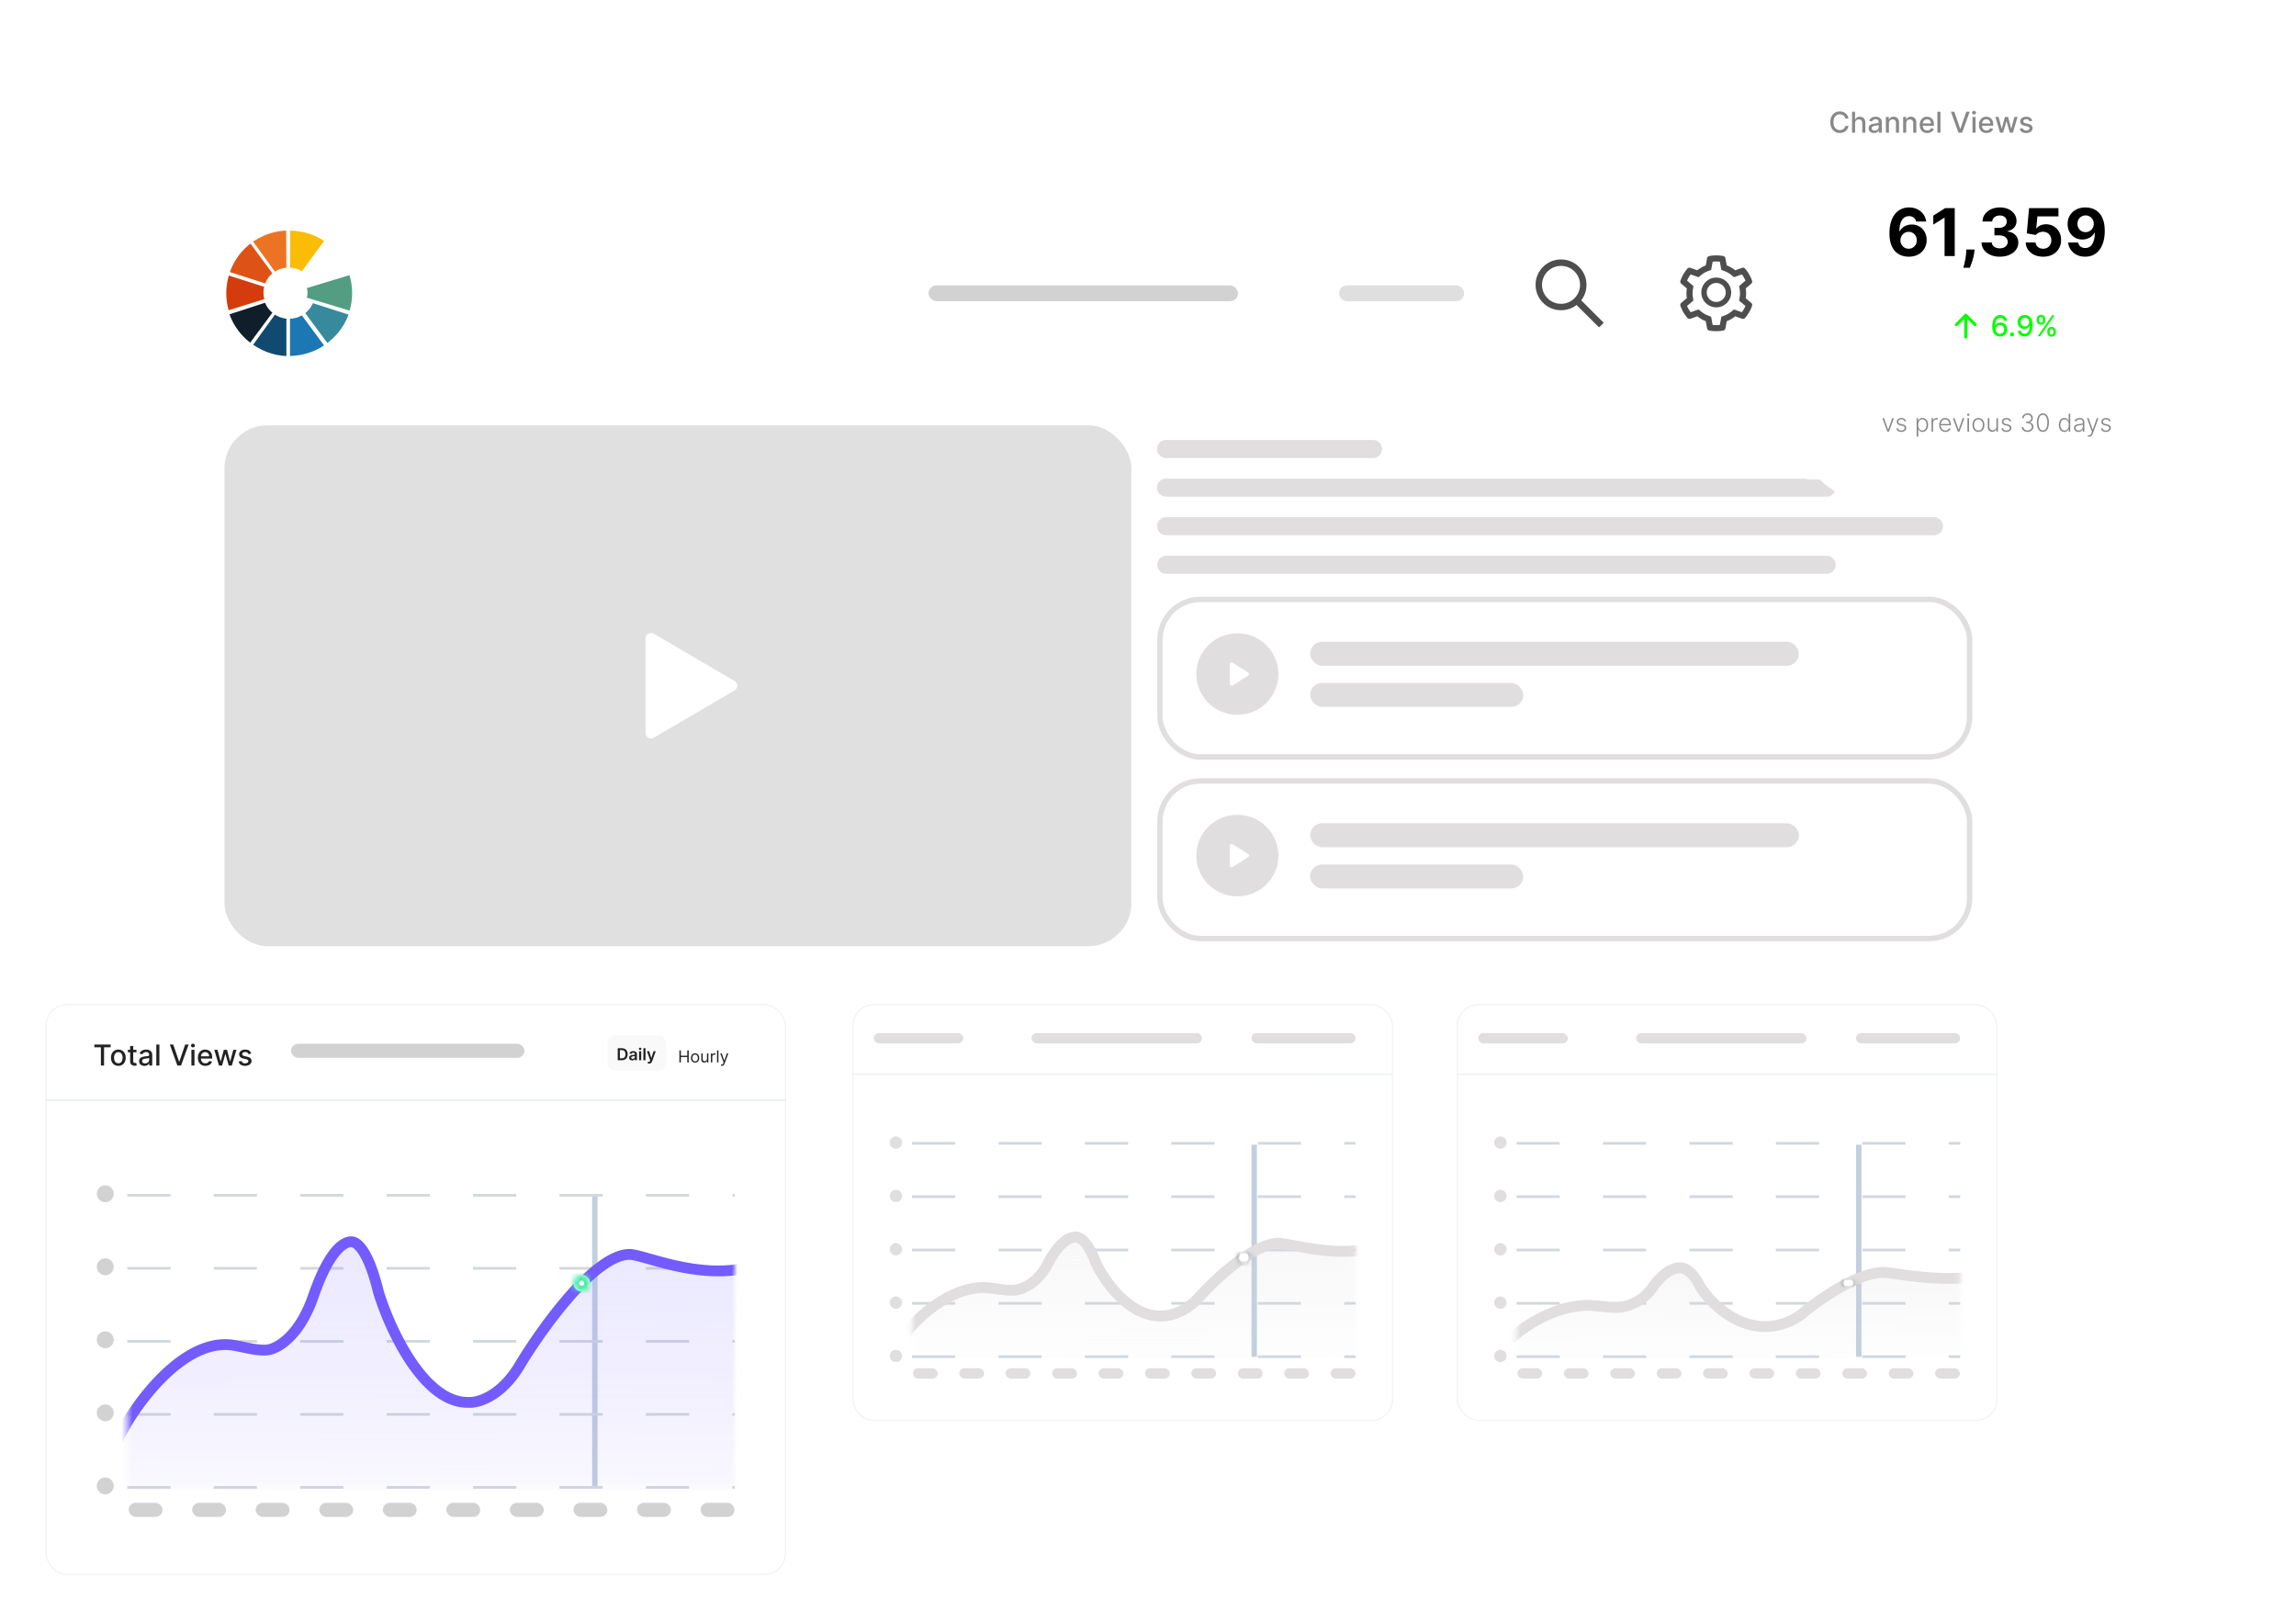 <svg width="425" height="300" fill="none" xmlns="http://www.w3.org/2000/svg"><g filter="url(#a)"><rect x="27.731" y="25.142" width="351.23" height="252.292" rx="12" fill="#fff"/></g><rect x="247.863" y="52.826" width="23.156" height="2.928" rx="1.464" fill="#DFDFDF"/><rect x="171.872" y="52.826" width="57.278" height="2.928" rx="1.464" fill="#D2D2D2"/><rect x="41.544" y="78.716" width="167.887" height="96.426" rx="8" fill="#E0E0E0"/><path d="M135.977 126.066a1 1 0 0 1 0 1.726l-14.967 8.765a1 1 0 0 1-1.505-.863v-17.53a1 1 0 0 1 1.505-.863l14.967 8.765Z" fill="#fff"/><g filter="url(#b)"><rect x="8.407" y="185.86" width="137.103" height="105.684" rx="4" fill="#fff"/><rect x="8.532" y="185.985" width="136.853" height="105.434" rx="3.875" stroke="#000" stroke-opacity=".05" stroke-width=".25"/></g><path fill="#EBEFF2" d="M8.407 203.493H145.51v.308H8.407z"/><path stroke="#C2CFE0" d="M110.11 221.5v53.763"/><path stroke="#D3D8DD" stroke-width=".5" stroke-miterlimit="16" stroke-dasharray="8 8" d="M23.563 275.319h112.455M23.563 261.804h112.455M23.563 248.285h112.455M23.563 234.767h112.455M23.563 221.25h112.455"/><rect x="110.776" y="190.141" width="26.17" height="8.726" rx="4" fill="#fff"/><path d="M112.417 193.141c0-.842.685-1.525 1.529-1.525h7.866c.844 0 1.529.683 1.529 1.525v3.543c0 .842-.685 1.524-1.529 1.524h-7.866a1.527 1.527 0 0 1-1.529-1.524v-3.543Z" fill="#F9F9F9"/><path d="M115.095 196.248h-.753v-2.217h.768c.221 0 .411.044.569.133a.892.892 0 0 1 .367.38c.086.165.128.363.128.593 0 .231-.043.43-.129.596a.892.892 0 0 1-.37.382 1.181 1.181 0 0 1-.58.133Zm-.351-.347h.332a.794.794 0 0 0 .387-.085.546.546 0 0 0 .234-.254c.052-.113.078-.255.078-.425 0-.169-.026-.31-.078-.422a.538.538 0 0 0-.232-.252.771.771 0 0 0-.378-.085h-.343v1.523ZM117.02 196.282a.708.708 0 0 1-.286-.056.473.473 0 0 1-.2-.169.498.498 0 0 1-.072-.275c0-.094.017-.172.052-.233a.386.386 0 0 1 .142-.147.723.723 0 0 1 .203-.084 1.76 1.76 0 0 1 .236-.042c.097-.01.176-.019.237-.027a.371.371 0 0 0 .133-.039c.028-.018.042-.046.042-.083v-.007c0-.081-.024-.145-.073-.189-.048-.045-.118-.067-.209-.067a.375.375 0 0 0-.229.062.31.31 0 0 0-.113.149l-.367-.052a.593.593 0 0 1 .387-.407 1.035 1.035 0 0 1 .56-.024c.079.019.152.05.218.093a.459.459 0 0 1 .158.174.563.563 0 0 1 .061.276v1.113h-.378v-.228h-.013a.482.482 0 0 1-.262.226.655.655 0 0 1-.227.036Zm.102-.288a.428.428 0 0 0 .205-.047.335.335 0 0 0 .181-.295v-.196a.188.188 0 0 1-.063.028.893.893 0 0 1-.098.023 4.71 4.71 0 0 1-.107.017l-.092.013a.703.703 0 0 0-.158.039.252.252 0 0 0-.109.076.183.183 0 0 0-.041.123c0 .072.027.127.08.164.053.036.12.055.202.055ZM118.295 196.248v-1.663h.393v1.663h-.393Zm.198-1.899a.231.231 0 0 1-.161-.061.2.2 0 0 1-.067-.151c0-.059.022-.109.067-.15a.228.228 0 0 1 .161-.063c.063 0 .117.021.161.063a.195.195 0 0 1 .067.15.2.2 0 0 1-.067.151.228.228 0 0 1-.161.061ZM119.486 194.031v2.217h-.393v-2.217h.393ZM120.134 196.872a.78.78 0 0 1-.256-.041l.091-.306a.503.503 0 0 0 .153.024.188.188 0 0 0 .119-.042.297.297 0 0 0 .087-.134l.034-.09-.605-1.698h.417l.385 1.256h.017l.385-1.256h.418l-.667 1.865a.754.754 0 0 1-.124.226.5.5 0 0 1-.189.145.63.63 0 0 1-.265.051ZM125.762 196.656v-2.217h.269v.987h1.186v-.987h.269v2.217h-.269v-.992h-1.186v.992h-.269ZM128.668 196.691a.735.735 0 0 1-.397-.107.737.737 0 0 1-.265-.3 1.03 1.03 0 0 1-.094-.451c0-.173.032-.324.094-.453a.721.721 0 0 1 .265-.301.726.726 0 0 1 .397-.107.708.708 0 0 1 .66.408c.064.129.095.28.095.453 0 .172-.031.322-.095.451a.723.723 0 0 1-.265.3.728.728 0 0 1-.395.107Zm0-.23a.443.443 0 0 0 .282-.087.518.518 0 0 0 .164-.231.893.893 0 0 0 .053-.31.897.897 0 0 0-.053-.31.519.519 0 0 0-.164-.233.438.438 0 0 0-.282-.089.44.44 0 0 0-.283.089.534.534 0 0 0-.164.233.897.897 0 0 0-.053.31c0 .111.018.215.053.31a.534.534 0 0 0 .164.231.444.444 0 0 0 .283.087ZM130.866 195.976v-.983h.256v1.663h-.256v-.281h-.018a.526.526 0 0 1-.495.303.564.564 0 0 1-.278-.068.483.483 0 0 1-.191-.208.794.794 0 0 1-.069-.352v-1.057h.256v1.04c0 .121.034.218.102.29a.348.348 0 0 0 .263.108.432.432 0 0 0 .194-.049.417.417 0 0 0 .167-.149.445.445 0 0 0 .069-.257ZM131.591 196.656v-1.663h.248v.251h.017a.395.395 0 0 1 .165-.2.489.489 0 0 1 .269-.077l.071.001c.028.001.05.002.064.004v.259a.884.884 0 0 0-.156-.017.452.452 0 0 0-.217.051.37.37 0 0 0-.205.339v1.052h-.256ZM132.985 194.439v2.217h-.256v-2.217h.256ZM133.619 197.28a.579.579 0 0 1-.186-.031l.065-.225a.5.5 0 0 0 .165.018.202.202 0 0 0 .127-.064.525.525 0 0 0 .103-.183l.048-.13-.617-1.672h.278l.46 1.325h.018l.46-1.325h.278l-.708 1.906a.717.717 0 0 1-.118.213.452.452 0 0 1-.373.168ZM17.465 193.853v-.504h3.012v.504h-1.215v3.376h-.585v-3.376h-1.212ZM21.902 197.288c-.273 0-.512-.063-.716-.188a1.268 1.268 0 0 1-.475-.524 1.74 1.74 0 0 1-.169-.789c0-.301.056-.565.17-.792.112-.226.27-.401.474-.526.204-.125.443-.188.716-.188.274 0 .513.063.717.188.204.125.362.3.475.526.113.227.169.491.169.792 0 .301-.056.564-.17.789a1.27 1.27 0 0 1-.474.524 1.344 1.344 0 0 1-.716.188Zm.002-.476a.679.679 0 0 0 .441-.14.82.82 0 0 0 .259-.373 1.48 1.48 0 0 0 .085-.513c0-.186-.028-.357-.085-.512a.833.833 0 0 0-.259-.377.674.674 0 0 0-.44-.142.685.685 0 0 0-.445.142.846.846 0 0 0-.26.377 1.503 1.503 0 0 0-.084.512c0 .186.028.358.084.513.056.155.143.28.26.373a.69.69 0 0 0 .444.14ZM25.26 194.319v.455h-1.595v-.455h1.595Zm-1.167-.697h.568v2.753c0 .11.016.192.05.248a.259.259 0 0 0 .127.112.51.51 0 0 0 .173.028.7.7 0 0 0 .12-.009l.08-.015.102.468a1.088 1.088 0 0 1-.369.06 1.004 1.004 0 0 1-.418-.079.722.722 0 0 1-.313-.258.755.755 0 0 1-.12-.438v-2.87ZM26.737 197.294c-.185 0-.352-.034-.501-.103a.836.836 0 0 1-.356-.301.86.86 0 0 1-.129-.483.78.78 0 0 1 .095-.405.686.686 0 0 1 .257-.252c.107-.062.228-.109.36-.141.134-.031.27-.055.407-.072l.426-.049a.635.635 0 0 0 .237-.066c.05-.031.075-.08.075-.148v-.013c0-.166-.047-.294-.141-.385-.092-.091-.23-.136-.414-.136-.192 0-.342.042-.453.127a.678.678 0 0 0-.226.278l-.534-.121c.064-.177.156-.32.278-.428.123-.11.264-.19.424-.239a1.644 1.644 0 0 1 .874-.034c.131.026.254.076.368.148.116.072.21.175.283.308.074.133.11.306.11.518v1.932h-.554v-.398H27.6a.785.785 0 0 1-.165.216.879.879 0 0 1-.284.177c-.115.046-.253.07-.414.07Zm.124-.455a.817.817 0 0 0 .403-.093.655.655 0 0 0 .256-.242.627.627 0 0 0 .09-.324v-.376a.278.278 0 0 1-.118.057 1.779 1.779 0 0 1-.196.044l-.215.032-.175.023c-.11.014-.21.037-.302.07a.52.52 0 0 0-.216.142.357.357 0 0 0-.08.243c0 .14.052.246.156.318a.689.689 0 0 0 .397.106ZM29.502 193.349v3.88h-.568v-3.88h.568ZM32.069 193.349l1.083 3.16h.043l1.083-3.16h.635l-1.4 3.88h-.679l-1.4-3.88h.634ZM35.43 197.229v-2.91h.567v2.91h-.568Zm.286-3.359a.36.36 0 0 1-.254-.099.317.317 0 0 1-.105-.238c0-.094.035-.173.105-.239.07-.067.155-.1.254-.1a.35.35 0 0 1 .253.1.313.313 0 0 1 .106.239.314.314 0 0 1-.106.238.354.354 0 0 1-.253.099ZM38.02 197.288c-.288 0-.536-.061-.743-.184a1.247 1.247 0 0 1-.48-.521 1.76 1.76 0 0 1-.166-.79c0-.298.055-.561.167-.788.113-.227.27-.405.471-.532.203-.128.44-.192.71-.192.165 0 .325.027.48.082.154.054.293.139.416.255.123.117.22.268.29.453.071.185.107.409.107.673v.201h-2.32v-.425h1.763a.835.835 0 0 0-.091-.396.688.688 0 0 0-.257-.274.718.718 0 0 0-.383-.101.738.738 0 0 0-.419.118.789.789 0 0 0-.273.303.871.871 0 0 0-.095.403v.332c0 .194.034.36.102.496.07.137.167.241.291.313.124.071.27.106.435.106a.915.915 0 0 0 .295-.045.608.608 0 0 0 .378-.37l.538.097a.972.972 0 0 1-.232.415 1.12 1.12 0 0 1-.416.274 1.549 1.549 0 0 1-.568.097ZM40.53 197.229l-.86-2.91h.588l.572 2.137h.028l.574-2.137h.587l.57 2.128h.029l.568-2.128h.587l-.857 2.91h-.58l-.592-2.101H41.7l-.593 2.101h-.577ZM46.5 195.03l-.516.09a.607.607 0 0 0-.102-.187.513.513 0 0 0-.186-.146.674.674 0 0 0-.295-.057.709.709 0 0 0-.403.108c-.107.071-.161.163-.161.275a.29.29 0 0 0 .108.235.885.885 0 0 0 .35.146l.463.106c.269.062.469.157.6.286a.67.67 0 0 1 .198.502.76.76 0 0 1-.152.466.995.995 0 0 1-.42.318 1.558 1.558 0 0 1-.621.116c-.327 0-.593-.069-.8-.208a.885.885 0 0 1-.38-.597l.55-.084a.523.523 0 0 0 .21.324.729.729 0 0 0 .416.108.772.772 0 0 0 .447-.115c.111-.078.167-.174.167-.286a.299.299 0 0 0-.103-.23.687.687 0 0 0-.31-.14l-.493-.108c-.273-.062-.474-.16-.605-.295a.714.714 0 0 1-.194-.514c0-.172.049-.322.145-.451a.944.944 0 0 1 .399-.301c.17-.073.364-.11.583-.11.316 0 .564.068.745.205a.95.95 0 0 1 .36.544Z" fill="#222"/><mask id="c" style="mask-type:alpha" maskUnits="userSpaceOnUse" x="23" y="221" width="114" height="55"><path fill="#C4C4C4" d="M23.561 221.55h112.456v54.071H23.561z"/></mask><g mask="url(#c)"><path opacity=".2" d="M41.964 248.889c-9.099-.268-17.752 12.282-20.093 17.515v9.524h120.774l-4.159-41.321c-9.243 2.304-19.102-2.305-21.921-2.419-6.356 0-15.834 13.138-20.072 20.041-3.479 6.145-7.917 7.459-9.701 7.348-8.297.267-14.608-13.472-16.727-20.375-1.873-7.749-3.982-9.352-5.018-9.352-1.737-.005-4.349 2.271-7.025 10.02s-6.914 9.909-8.698 10.021c-2.495.155-5.464-1.002-7.36-1.002Z" fill="url(#d)"/><path d="m41.964 248.889-.029.999.03.001v-1Zm7.36 1.002-.062-.998.062.998Zm15.723-20.041-.003 1h.003v-1Zm5.018 9.352-.972.235.016.058.956-.293Zm16.727 20.375.062-.998a.993.993 0 0 0-.094-.002l.032 1Zm9.701-7.348-.852-.524-.018.031.87.493Zm20.072-20.041.041-1h-.041v1Zm-93.782 34.624c1.125-2.512 3.809-6.862 7.323-10.537 3.55-3.713 7.726-6.507 11.83-6.387l.058-1.999c-4.996-.147-9.696 3.2-13.333 7.004-3.673 3.841-6.486 8.382-7.703 11.102l1.825.817Zm19.181-16.923c.815 0 1.89.253 3.25.538 1.285.268 2.773.549 4.172.462l-.124-1.996c-1.097.068-2.34-.152-3.638-.424-1.22-.255-2.578-.58-3.66-.58v2Zm7.422 1c2.342-.146 6.832-2.733 9.581-10.692l-1.89-.653c-2.604 7.539-6.588 9.272-7.815 9.349l.124 1.996Zm9.581-10.692c1.32-3.823 2.598-6.213 3.707-7.628 1.126-1.437 1.954-1.721 2.37-1.719l.006-2c-1.321-.004-2.667.848-3.95 2.485-1.3 1.66-2.667 4.282-4.023 8.209l1.89.653Zm6.08-9.347c.004 0 .528.041 1.357 1.315.803 1.235 1.765 3.45 2.69 7.272l1.943-.47c-.95-3.927-1.978-6.388-2.957-7.892-.953-1.465-2-2.225-3.033-2.225v2Zm4.062 8.645c1.08 3.517 3.224 8.775 6.174 13.143 1.475 2.185 3.18 4.188 5.089 5.636 1.914 1.451 4.083 2.379 6.452 2.302l-.064-1.999c-1.78.058-3.51-.631-5.18-1.897-1.673-1.269-3.235-3.082-4.64-5.161-2.809-4.161-4.88-9.224-5.919-12.61l-1.912.586Zm17.62 21.08c2.246.14 7.01-1.45 10.635-7.854l-1.741-.985c-3.333 5.888-7.446 6.925-8.769 6.843l-.124 1.996Zm10.617-7.823c2.1-3.421 5.494-8.378 9.135-12.467 1.823-2.046 3.682-3.846 5.449-5.127 1.793-1.299 3.364-1.97 4.635-1.97v-2c-1.907 0-3.904.97-5.808 2.351-1.93 1.398-3.897 3.314-5.769 5.415-3.746 4.206-7.21 9.269-9.347 12.751l1.704 1.047Zm19.178-19.565c.558.023 1.565.286 3.085.714 1.457.41 3.272.933 5.291 1.38 4.031.891 8.985 1.503 13.828.296l-.484-1.941c-4.4 1.097-8.997.557-12.912-.308-1.953-.432-3.709-.938-5.182-1.353-1.41-.396-2.693-.752-3.544-.787l-.082 1.999Z" fill="#735BFF"/><mask id="e" fill="#fff"><ellipse cx="107.683" cy="237.524" rx="1.541" ry="1.536"/></mask><ellipse cx="107.683" cy="237.524" rx="1.541" ry="1.536" fill="#fff"/><path d="M107.223 237.524c0-.261.211-.464.46-.464v4c1.95 0 3.54-1.577 3.54-3.536h-4Zm.46-.464c.248 0 .459.203.459.464h-4a3.538 3.538 0 0 0 3.541 3.536v-4Zm.459.464a.461.461 0 0 1-.459.464v-4a3.539 3.539 0 0 0-3.541 3.536h4Zm-.459.464a.462.462 0 0 1-.46-.464h4a3.538 3.538 0 0 0-3.54-3.536v4Z" fill="#46E9A6" mask="url(#e)"/></g><ellipse cx="19.486" cy="220.967" rx="1.57" ry="1.566" fill="#D2D2D2"/><ellipse cx="19.486" cy="234.486" rx="1.57" ry="1.566" fill="#D2D2D2"/><ellipse cx="19.486" cy="248.007" rx="1.57" ry="1.566" fill="#D2D2D2"/><ellipse cx="19.486" cy="261.525" rx="1.57" ry="1.566" fill="#D2D2D2"/><ellipse cx="19.486" cy="275.046" rx="1.57" ry="1.566" fill="#D2D2D2"/><rect x="23.806" y="278.171" width="6.28" height="2.609" rx="1.305" fill="#D2D2D2"/><rect x="35.567" y="278.171" width="6.28" height="2.609" rx="1.305" fill="#D2D2D2"/><rect x="47.329" y="278.171" width="6.28" height="2.609" rx="1.305" fill="#D2D2D2"/><rect x="59.096" y="278.171" width="6.28" height="2.609" rx="1.305" fill="#D2D2D2"/><rect x="70.864" y="278.171" width="6.28" height="2.609" rx="1.305" fill="#D2D2D2"/><rect x="82.619" y="278.171" width="6.28" height="2.609" rx="1.305" fill="#D2D2D2"/><rect x="94.381" y="278.171" width="6.28" height="2.609" rx="1.305" fill="#D2D2D2"/><rect x="106.148" y="278.171" width="6.28" height="2.609" rx="1.305" fill="#D2D2D2"/><rect x="117.91" y="278.171" width="6.28" height="2.609" rx="1.305" fill="#D2D2D2"/><rect x="129.678" y="278.171" width="6.28" height="2.609" rx="1.305" fill="#D2D2D2"/><rect x="53.878" y="193.202" width="43.202" height="2.609" rx="1.305" fill="#D2D2D2"/><g filter="url(#f)"><rect x="157.748" y="185.86" width="100.121" height="77.178" rx="4" fill="#fff"/><rect x="157.873" y="185.985" width="99.871" height="76.928" rx="3.875" stroke="#000" stroke-opacity=".05" stroke-width=".25"/></g><path fill="#EBEFF2" d="M157.748 198.737h100.121v.225H157.748z"/><path stroke="#C2CFE0" d="M232.162 211.885v39.262"/><path stroke="#D3D8DD" stroke-width=".5" stroke-miterlimit="16" stroke-dasharray="8 8" d="M168.819 251.124h82.122M168.819 241.249h82.122M168.819 231.378h82.122M168.819 221.506h82.122M168.819 211.635h82.122"/><mask id="g" style="mask-type:alpha" maskUnits="userSpaceOnUse" x="168" y="211" width="83" height="41"><path fill="#C4C4C4" d="M168.802 211.925h82.122v39.486h-82.122z"/></mask><g mask="url(#g)"><path opacity=".2" d="M182.243 238.338c-6.645-.132-12.964 6.041-14.674 8.614v4.684h88.197l-3.038-20.322c-6.75 1.133-13.949-1.134-16.007-1.19-4.642 0-11.564 6.462-14.658 9.857-2.541 3.022-5.782 3.668-7.085 3.614-6.058.131-10.667-6.626-12.215-10.021-1.368-3.811-2.908-4.6-3.664-4.6-1.269-.002-3.176 1.117-5.13 4.928-1.955 3.812-5.049 4.874-6.352 4.929-1.822.076-3.99-.493-5.374-.493Z" fill="url(#h)"/><path d="m182.243 238.338-.02 1h.02v-1Zm5.374.493-.042-.999.042.999Zm11.482-9.857-.002 1h.002v-1Zm3.664 4.6-.941.338.031.077.91-.415Zm12.215 10.021.042-1h-.063l.021 1Zm7.085-3.614-.739-.674-.027.03.766.644Zm14.658-9.857.027-1h-.027v1Zm-68.319 17.382c.777-1.17 2.692-3.271 5.229-5.058 2.541-1.79 5.572-3.17 8.592-3.11l.039-2c-3.625-.072-7.076 1.569-9.783 3.475-2.711 1.91-4.81 4.182-5.743 5.586l1.666 1.107Zm13.841-8.168c.601 0 1.393.126 2.383.265.94.133 2.02.269 3.033.227l-.084-1.998c-.809.034-1.724-.076-2.67-.209-.895-.126-1.88-.285-2.662-.285v2Zm5.416.492c1.656-.07 5.078-1.334 7.2-5.471l-1.78-.913c-1.787 3.485-4.554 4.346-5.504 4.386l.084 1.998Zm7.2-5.471c1.913-3.732 3.564-4.386 4.238-4.385l.004-2c-1.864-.003-4.027 1.581-6.022 5.472l1.78.913Zm4.24-4.385c.068 0 1.38.195 2.723 3.938l1.883-.676c-1.393-3.88-3.162-5.262-4.606-5.262v2Zm2.754 4.015c.814 1.786 2.417 4.429 4.62 6.626 2.193 2.186 5.108 4.054 8.527 3.979l-.043-1.999c-2.64.057-5.058-1.389-7.072-3.396-2.003-1.998-3.478-4.431-4.212-6.04l-1.82.83Zm13.083 10.605c1.577.066 5.13-.684 7.892-3.97l-1.531-1.287c-2.319 2.759-5.248 3.302-6.277 3.258l-.084 1.999Zm7.866-3.94c1.518-1.666 3.977-4.084 6.613-6.077 1.317-.997 2.658-1.87 3.931-2.492 1.285-.627 2.429-.961 3.375-.961v-2c-1.376 0-2.837.473-4.252 1.164-1.427.696-2.881 1.65-4.261 2.694-2.759 2.086-5.308 4.596-6.884 6.325l1.478 1.347Zm13.891-9.53c.415.011 1.155.142 2.262.352 1.064.201 2.389.459 3.863.678 2.941.438 6.549.738 10.076.146l-.331-1.973c-3.223.542-6.59.275-9.451-.151-1.427-.213-2.71-.462-3.785-.665-1.033-.196-1.965-.37-2.579-.387l-.055 2Z" fill="#E0DEDE"/><mask id="i" fill="#fff"><ellipse cx="230.236" cy="232.751" rx="1.125" ry=".755"/></mask><ellipse cx="230.236" cy="232.751" rx="1.125" ry=".755" fill="#fff"/><path d="M229.361 232.751c0-.661.399-1.021.555-1.126.169-.113.288-.118.32-.118v4a3.44 3.44 0 0 0 1.91-.561c.563-.378 1.215-1.116 1.215-2.195h-4Zm.875-1.244c.032 0 .151.005.319.118.156.105.556.465.556 1.126h-4c0 1.079.651 1.817 1.214 2.195a3.443 3.443 0 0 0 1.911.561v-4Zm.875 1.244c0 .661-.4 1.022-.556 1.126-.168.113-.287.119-.319.119v-4c-.654 0-1.335.174-1.911.561-.563.378-1.214 1.116-1.214 2.194h4Zm-.875 1.245c-.032 0-.151-.006-.32-.119a1.352 1.352 0 0 1-.555-1.126h4c0-1.078-.652-1.816-1.215-2.194a3.432 3.432 0 0 0-1.91-.561v4Z" fill="#888" mask="url(#i)"/></g><ellipse cx="165.84" cy="211.498" rx="1.147" ry="1.143" fill="#E0DEDE"/><ellipse cx="165.84" cy="221.37" rx="1.147" ry="1.143" fill="#E0DEDE"/><ellipse cx="165.84" cy="231.245" rx="1.147" ry="1.143" fill="#E0DEDE"/><ellipse cx="165.84" cy="241.117" rx="1.147" ry="1.143" fill="#E0DEDE"/><ellipse cx="165.84" cy="250.99" rx="1.147" ry="1.143" fill="#E0DEDE"/><rect x="168.984" y="253.271" width="4.586" height="1.906" rx=".953" fill="#E0DEDE"/><rect x="177.572" y="253.271" width="4.586" height="1.906" rx=".953" fill="#E0DEDE"/><rect x="186.16" y="253.271" width="4.586" height="1.906" rx=".953" fill="#E0DEDE"/><rect x="194.76" y="253.271" width="4.586" height="1.906" rx=".953" fill="#E0DEDE"/><rect x="203.347" y="253.271" width="4.586" height="1.906" rx=".953" fill="#E0DEDE"/><rect x="211.935" y="253.271" width="4.586" height="1.906" rx=".953" fill="#E0DEDE"/><rect x="220.522" y="253.271" width="4.586" height="1.906" rx=".953" fill="#E0DEDE"/><rect x="229.123" y="253.271" width="4.586" height="1.906" rx=".953" fill="#E0DEDE"/><rect x="237.71" y="253.271" width="4.586" height="1.906" rx=".953" fill="#E0DEDE"/><rect x="246.298" y="253.271" width="4.586" height="1.906" rx=".953" fill="#E0DEDE"/><rect x="190.945" y="191.222" width="31.549" height="1.906" rx=".953" fill="#E0DEDE"/><rect x="231.656" y="191.222" width="19.271" height="1.906" rx=".953" fill="#E0DEDE"/><rect x="161.734" y="191.222" width="16.575" height="1.906" rx=".953" fill="#E0DEDE"/><rect x="214.713" y="110.944" width="149.872" height="29.173" rx="7.5" fill="#fff" stroke="#E0DEDE"/><rect x="242.515" y="126.411" width="39.451" height="4.434" rx="2.217" fill="#E0DEDE"/><rect x="242.514" y="118.791" width="90.459" height="4.434" rx="2.217" fill="#E0DEDE"/><ellipse cx="229.043" cy="124.768" rx="7.598" ry="7.542" fill="#E0DEDE"/><path d="M227.633 122.956v3.624a.35.35 0 0 0 .54.294l2.856-1.812a.35.35 0 0 0 0-.591l-2.856-1.809a.35.35 0 0 0-.54.294Z" fill="#fff"/><rect x="214.713" y="144.549" width="149.872" height="29.173" rx="7.5" fill="#fff" stroke="#E0DEDE"/><rect x="242.515" y="160.015" width="39.451" height="4.434" rx="2.217" fill="#E0DEDE"/><rect x="242.515" y="152.391" width="90.459" height="4.434" rx="2.217" fill="#E0DEDE"/><ellipse cx="229.043" cy="158.37" rx="7.598" ry="7.542" fill="#E0DEDE"/><path d="M227.633 156.557v3.625a.35.35 0 0 0 .54.293l2.856-1.812a.35.35 0 0 0 0-.591l-2.856-1.809a.35.35 0 0 0-.54.294Z" fill="#fff"/><g filter="url(#j)"><rect x="269.645" y="185.86" width="100.121" height="77.178" rx="4" fill="#fff"/><rect x="269.77" y="185.985" width="99.871" height="76.928" rx="3.875" stroke="#000" stroke-opacity=".05" stroke-width=".25"/></g><path fill="#EBEFF2" d="M269.645 198.737h100.121v.225H269.645z"/><path stroke="#C2CFE0" d="M344.065 211.885v39.262"/><path stroke="#D3D8DD" stroke-width=".5" stroke-miterlimit="16" stroke-dasharray="8 8" d="M280.723 251.124h82.122M280.723 241.249h82.122M280.723 231.378h82.122M280.723 221.506h82.122M280.723 211.635h82.122"/><mask id="k" style="mask-type:alpha" maskUnits="userSpaceOnUse" x="280" y="231" width="83" height="21"><path fill="#C4C4C4" d="M280.705 231.631h82.122v19.78h-82.122z"/></mask><g mask="url(#k)"><path opacity=".2" d="M294.152 241.633c-6.645-.098-12.964 4.493-14.674 6.407v3.484h88.197l-3.038-15.116c-6.749.843-13.949-.843-16.007-.885-4.642 0-11.564 4.806-14.658 7.331-2.541 2.249-5.782 2.729-7.085 2.689-6.058.097-10.667-4.929-12.214-7.454-1.368-2.835-2.909-3.421-3.665-3.421-1.269-.002-3.176.831-5.13 3.666-1.954 2.834-5.049 3.624-6.352 3.665-1.822.057-3.99-.366-5.374-.366Z" fill="url(#l)"/><path d="m294.152 241.633-.015 1h.015v-1Zm5.374.366-.031-.999.031.999Zm11.482-7.331-.001 1h.001v-1Zm3.665 3.421-.901.435a.84.84 0 0 0 .048.088l.853-.523Zm12.214 7.454.032-1h-.048l.016 1Zm7.085-2.689-.632-.774-.031.026.663.748Zm14.658-7.331.02-1h-.02v1Zm-68.406 13.183c.756-.847 2.659-2.405 5.204-3.738 2.538-1.33 5.611-2.381 8.709-2.335l.029-2c-3.546-.052-6.955 1.143-9.666 2.563-2.703 1.416-4.814 3.111-5.768 4.178l1.492 1.332Zm13.928-6.073c.625 0 1.44.096 2.419.199.94.098 1.999.198 2.987.167l-.063-1.999c-.835.026-1.771-.058-2.716-.157-.907-.095-1.868-.21-2.627-.21v2Zm5.406.366c1.528-.048 4.962-.934 7.143-4.098l-1.646-1.135c-1.728 2.505-4.482 3.2-5.56 3.234l.063 1.999Zm7.143-4.098c1.847-2.678 3.485-3.234 4.306-3.233l.003-2c-1.717-.003-3.893 1.107-5.955 4.098l1.646 1.135Zm4.307-3.233c.234 0 1.492.221 2.764 2.856l1.801-.869c-1.464-3.035-3.286-3.987-4.565-3.987v2Zm2.812 2.944c.835 1.363 2.459 3.349 4.672 4.991 2.217 1.644 5.095 2.993 8.412 2.939l-.033-1.999c-2.741.044-5.198-1.071-7.187-2.547-1.993-1.478-3.447-3.268-4.159-4.429l-1.705 1.045Zm13.036 7.93c1.484.046 4.998-.478 7.779-2.939l-1.326-1.497c-2.3 2.035-5.268 2.472-6.39 2.437l-.063 1.999Zm7.748-2.913c1.514-1.235 3.97-3.033 6.607-4.515 2.677-1.506 5.374-2.591 7.419-2.591v-2c-2.597 0-5.682 1.319-8.4 2.847-2.758 1.552-5.31 3.42-6.89 4.71l1.264 1.549Zm14.005-7.106c.44.009 1.204.11 2.301.265 1.066.15 2.386.341 3.854.503 2.932.325 6.509.545 9.997.109l-.248-1.984c-3.261.407-6.658.206-9.529-.112-1.432-.159-2.72-.345-3.794-.496-1.043-.147-1.951-.273-2.54-.285l-.041 2Z" fill="#E0DEDE"/><mask id="m" fill="#fff"><ellipse cx="342.145" cy="237.475" rx="1.125" ry=".562"/></mask><ellipse cx="342.145" cy="237.475" rx="1.125" ry=".562" fill="#fff"/><path d="M341.27 237.475c0-.497.209-.865.385-1.074.166-.195.327-.286.392-.318.128-.064.166-.046.098-.046v4c.554 0 1.154-.108 1.689-.375.416-.208 1.436-.865 1.436-2.187h-4Zm.875-1.438c-.068 0-.03-.018.098.046.065.032.226.123.392.318.176.209.385.577.385 1.074h-4c0 1.322 1.02 1.979 1.436 2.187a3.817 3.817 0 0 0 1.689.375v-4Zm.875 1.438c0 .497-.209.865-.385 1.074a1.265 1.265 0 0 1-.392.318c-.128.064-.166.046-.098.046v-4c-.554 0-1.154.108-1.689.375-.416.208-1.436.865-1.436 2.187h4Zm-.875 1.438c.068 0 .03.018-.098-.046a1.265 1.265 0 0 1-.392-.318 1.67 1.67 0 0 1-.385-1.074h4c0-1.322-1.02-1.979-1.436-2.187a3.817 3.817 0 0 0-1.689-.375v4Z" fill="#888" mask="url(#m)"/></g><ellipse cx="277.732" cy="211.498" rx="1.147" ry="1.143" fill="#E0DEDE"/><ellipse cx="277.732" cy="221.37" rx="1.147" ry="1.143" fill="#E0DEDE"/><ellipse cx="277.732" cy="231.245" rx="1.147" ry="1.143" fill="#E0DEDE"/><ellipse cx="277.732" cy="241.117" rx="1.147" ry="1.143" fill="#E0DEDE"/><ellipse cx="277.732" cy="250.99" rx="1.147" ry="1.143" fill="#E0DEDE"/><rect x="280.882" y="253.271" width="4.586" height="1.906" rx=".953" fill="#E0DEDE"/><rect x="289.47" y="253.271" width="4.586" height="1.906" rx=".953" fill="#E0DEDE"/><rect x="298.058" y="253.271" width="4.586" height="1.906" rx=".953" fill="#E0DEDE"/><rect x="306.658" y="253.271" width="4.586" height="1.906" rx=".953" fill="#E0DEDE"/><rect x="315.245" y="253.271" width="4.586" height="1.906" rx=".953" fill="#E0DEDE"/><rect x="323.833" y="253.271" width="4.586" height="1.906" rx=".953" fill="#E0DEDE"/><rect x="332.42" y="253.271" width="4.586" height="1.906" rx=".953" fill="#E0DEDE"/><rect x="341.021" y="253.271" width="4.586" height="1.906" rx=".953" fill="#E0DEDE"/><rect x="349.608" y="253.271" width="4.586" height="1.906" rx=".953" fill="#E0DEDE"/><rect x="358.196" y="253.271" width="4.586" height="1.906" rx=".953" fill="#E0DEDE"/><rect x="302.836" y="191.222" width="31.549" height="1.906" rx=".953" fill="#E0DEDE"/><rect x="343.559" y="191.222" width="19.271" height="1.906" rx=".953" fill="#E0DEDE"/><rect x="273.63" y="191.222" width="16.575" height="1.906" rx=".953" fill="#E0DEDE"/><path d="m50.889 58.232-4.03 5.581c1.79 1.21 3.836 1.983 6.155 2.086v-6.918a4.874 4.874 0 0 1-2.125-.749Z" fill="#104A70"/><path d="m53.014 49.55-.047-6.87c-2.29.109-4.326.837-6.109 2.046l4.022 5.548a4.923 4.923 0 0 1 2.134-.724Z" fill="#ED7324"/><path d="M59.986 44.6c-1.806-1.215-3.927-1.852-6.26-1.92l-.044 6.86c.802.058 1.562.266 2.21.66l4.094-5.6Z" fill="#FBBC05"/><path d="m49.057 56.042-6.575 2.138a11.482 11.482 0 0 0 3.838 5.237l4.098-5.536a4.83 4.83 0 0 1-1.36-1.839Z" fill="#0F1E2A"/><path d="m50.417 50.595-4.047-5.507a11.598 11.598 0 0 0-2.906 3.304 11.286 11.286 0 0 0-.908 1.96l6.535 2.111c.296-.72.738-1.371 1.326-1.868Z" fill="#DF5216"/><path d="M48.774 54.268c-.01-.4.034-.822.122-1.184l-6.534-2.082a11.27 11.27 0 0 0-.472 3.213c0 1.136.132 2.176.437 3.213l6.608-2.051a4.944 4.944 0 0 1-.161-1.11Z" fill="#D53C0D"/><path d="m56.502 57.963 4.097 5.528c1.755-1.352 3.149-3.15 3.913-5.263l-6.587-2.112a4.92 4.92 0 0 1-1.423 1.847Z" fill="#378A9B"/><path d="M53.682 59V65.9c2.325-.07 4.505-.748 6.304-1.956l-4.113-5.565c-.652.388-1.392.574-2.19.622Z" fill="#1D77B2"/><path d="m64.685 50.93-7.884 2.39c.088.377.124.563.122.896 0 .333-.042.51-.122.889l7.912 2.397c.31-1.038.469-2.151.469-3.285 0-1.14-.174-2.225-.497-3.286Z" fill="#539E82"/><ellipse cx="352.9" cy="57.52" rx="12.198" ry="12.163" fill="#D2D2D2"/><path d="m324.168 56.071-1.028-.877a5.578 5.578 0 0 0 0-1.81l1.028-.876a.5.5 0 0 0 .146-.551l-.014-.041a6.947 6.947 0 0 0-1.251-2.16l-.028-.032a.503.503 0 0 0-.552-.149l-1.276.453a5.529 5.529 0 0 0-1.566-.902l-.246-1.331a.5.5 0 0 0-.405-.402l-.043-.008a7.11 7.11 0 0 0-2.496 0l-.043.008a.503.503 0 0 0-.405.402l-.248 1.337a5.519 5.519 0 0 0-1.554.899l-1.286-.456a.505.505 0 0 0-.551.149l-.029.033a6.994 6.994 0 0 0-1.251 2.159l-.014.04a.5.5 0 0 0 .146.552l1.041.886a5.456 5.456 0 0 0-.072.894c0 .3.023.601.072.894l-1.041.886a.498.498 0 0 0-.146.551l.014.041c.284.79.705 1.517 1.251 2.16l.029.032a.505.505 0 0 0 .551.149l1.286-.456c.468.384.99.688 1.554.899l.248 1.337a.507.507 0 0 0 .405.402l.043.008a7.076 7.076 0 0 0 2.496 0l.043-.008a.502.502 0 0 0 .405-.402l.246-1.33a5.488 5.488 0 0 0 1.566-.903l1.276.453a.504.504 0 0 0 .552-.149l.028-.033a6.982 6.982 0 0 0 1.251-2.159l.014-.04a.497.497 0 0 0-.146-.549Zm-2.143-2.502a4.447 4.447 0 0 1 0 1.444l-.104.628 1.173 1a5.776 5.776 0 0 1-.668 1.153l-1.458-.515-.493.403a4.389 4.389 0 0 1-1.245.718l-.598.223-.281 1.52c-.444.05-.891.05-1.335 0l-.281-1.523-.593-.227a4.39 4.39 0 0 1-1.236-.715l-.493-.406-1.467.52a5.91 5.91 0 0 1-.669-1.152l1.186-1.01-.102-.627a4.459 4.459 0 0 1 0-1.424l.102-.627-1.186-1.01c.178-.408.402-.793.669-1.152l1.467.52.493-.406a4.389 4.389 0 0 1 1.236-.715l.595-.224.281-1.522c.441-.05.892-.05 1.334 0l.281 1.519.599.224c.45.169.87.41 1.245.717l.493.404 1.457-.515c.267.358.49.745.669 1.152l-1.173 1 .102.625Zm-4.338-2.19a2.76 2.76 0 0 0-2.764 2.756 2.76 2.76 0 0 0 2.764 2.755 2.76 2.76 0 0 0 2.763-2.755 2.76 2.76 0 0 0-2.763-2.756Zm1.243 3.996a1.756 1.756 0 0 1-1.243.513 1.755 1.755 0 0 1-1.759-1.753c0-.469.184-.909.515-1.24a1.749 1.749 0 0 1 1.244-.514c.469 0 .91.182 1.243.514a1.735 1.735 0 0 1 .515 1.24c0 .468-.183.908-.515 1.24ZM296.769 59.654l-4.078-4.067a4.645 4.645 0 0 0 .975-2.862 4.66 4.66 0 0 0-1.38-3.32 4.683 4.683 0 0 0-3.33-1.377 4.69 4.69 0 0 0-3.331 1.377 4.654 4.654 0 0 0-1.38 3.32c0 1.255.492 2.435 1.38 3.321a4.68 4.68 0 0 0 3.331 1.377c1.052 0 2.05-.342 2.868-.971l4.078 4.064a.128.128 0 0 0 .182 0l.685-.68a.137.137 0 0 0 .028-.042.138.138 0 0 0 .01-.05.138.138 0 0 0-.01-.049.136.136 0 0 0-.028-.041Zm-5.326-4.449a3.503 3.503 0 0 1-2.487 1.028 3.502 3.502 0 0 1-2.487-1.027 3.48 3.48 0 0 1-1.031-2.48c0-.937.366-1.818 1.031-2.48a3.502 3.502 0 0 1 2.487-1.028c.939 0 1.823.363 2.487 1.027a3.484 3.484 0 0 1 1.03 2.48c0 .937-.366 1.818-1.03 2.48Z" fill="#4E4E4E"/><path fill-rule="evenodd" clip-rule="evenodd" d="M215.88 81.447a1.667 1.667 0 1 0 0 3.333h38.315a1.667 1.667 0 0 0 0-3.333H215.88Zm0 7.142a1.667 1.667 0 1 0 0 3.333h122.251a1.666 1.666 0 0 0 0-3.333H215.88Zm-1.667 15.952c0-.921.746-1.667 1.667-1.667h122.251a1.666 1.666 0 0 1 0 3.333H215.88a1.666 1.666 0 0 1-1.667-1.666Zm1.667-8.809a1.667 1.667 0 1 0 0 3.333h142.113a1.666 1.666 0 0 0 0-3.333H215.88Z" fill="#E0DEDE"/><g filter="url(#n)"><rect x="331.181" y="12.138" width="77.227" height="77.008" rx="16" fill="#fff"/></g><rect x="331.113" y="11.857" width="77.118" height="76.9" rx="4" fill="#fff"/><path d="m350.573 77.401-.914 2.495h-.309l-.914-2.495h.314l.743 2.113h.023l.742-2.113h.315ZM352.821 77.948l-.266.075a.69.69 0 0 0-.111-.203.496.496 0 0 0-.187-.144.663.663 0 0 0-.283-.054c-.17 0-.309.04-.417.12a.368.368 0 0 0-.163.31c0 .107.037.195.111.262.075.066.19.118.345.157l.378.093c.209.05.366.131.471.242a.58.58 0 0 1 .158.416.63.63 0 0 1-.118.375.785.785 0 0 1-.327.258c-.139.062-.3.093-.484.093-.244 0-.446-.055-.604-.164a.748.748 0 0 1-.305-.478l.279-.068c.036.148.106.26.21.336a.695.695 0 0 0 .415.114c.192 0 .346-.043.461-.129a.393.393 0 0 0 .173-.324c0-.101-.034-.186-.101-.254a.618.618 0 0 0-.306-.152l-.409-.098c-.217-.052-.378-.134-.482-.247a.595.595 0 0 1-.157-.419c0-.137.038-.258.113-.362a.752.752 0 0 1 .309-.247c.132-.06.281-.089.45-.089.229 0 .412.052.549.156a.854.854 0 0 1 .298.425ZM354.781 80.831v-3.43h.282v.476h.034a1.25 1.25 0 0 1 .143-.23.753.753 0 0 1 .242-.199.8.8 0 0 1 .381-.081c.206 0 .386.054.54.162.156.108.276.258.362.452.087.193.13.417.13.674 0 .257-.043.483-.13.677a1.056 1.056 0 0 1-.362.453.91.91 0 0 1-.537.163.804.804 0 0 1-.38-.082.78.78 0 0 1-.246-.2 1.206 1.206 0 0 1-.143-.233h-.026v1.398h-.29Zm.287-2.181c0 .201.03.38.089.536a.847.847 0 0 0 .261.365.659.659 0 0 0 .414.132.652.652 0 0 0 .42-.137.858.858 0 0 0 .262-.372 1.43 1.43 0 0 0 .091-.524c0-.192-.03-.364-.089-.518a.827.827 0 0 0-.261-.366.66.66 0 0 0-.423-.136.663.663 0 0 0-.416.132.807.807 0 0 0-.26.36 1.458 1.458 0 0 0-.088.528ZM357.531 79.896V77.4h.282v.383h.021a.625.625 0 0 1 .261-.303.783.783 0 0 1 .423-.117 2.367 2.367 0 0 1 .153.005v.293a.818.818 0 0 0-.174-.016.72.72 0 0 0-.348.083.62.62 0 0 0-.328.555v1.612h-.29ZM360.101 79.948c-.233 0-.435-.055-.606-.163-.17-.11-.302-.26-.395-.453a1.529 1.529 0 0 1-.139-.67c0-.25.046-.473.139-.668.093-.196.222-.35.386-.46a.995.995 0 0 1 .571-.167c.136 0 .267.025.393.075a.954.954 0 0 1 .339.225c.101.101.18.228.239.382.059.153.088.333.088.542v.143h-1.954v-.255h1.658a.94.94 0 0 0-.098-.432.76.76 0 0 0-.269-.305.706.706 0 0 0-.396-.112.71.71 0 0 0-.418.127.874.874 0 0 0-.284.334c-.067.139-.101.29-.102.455v.153c0 .198.034.371.102.52.07.147.168.26.295.342a.82.82 0 0 0 .451.122.807.807 0 0 0 .311-.055.673.673 0 0 0 .367-.354l.275.089a.806.806 0 0 1-.187.29.951.951 0 0 1-.323.215c-.128.053-.275.08-.443.08ZM363.615 77.401l-.914 2.495h-.309l-.914-2.495h.315l.742 2.113h.023l.743-2.113h.314ZM364.186 79.896V77.4h.291v2.495h-.291Zm.148-2.924a.213.213 0 0 1-.217-.207c0-.058.021-.107.064-.147a.21.21 0 0 1 .153-.061c.06 0 .111.02.153.061.042.04.063.09.063.147a.2.2 0 0 1-.063.147.213.213 0 0 1-.153.06ZM366.216 79.948c-.216 0-.407-.055-.573-.164a1.116 1.116 0 0 1-.388-.454 1.533 1.533 0 0 1-.14-.67c0-.256.047-.48.14-.674a1.1 1.1 0 0 1 .388-.455c.166-.11.357-.164.573-.164.216 0 .407.055.572.164.165.11.294.26.387.455.095.194.142.418.142.674 0 .253-.047.477-.14.67a1.104 1.104 0 0 1-.389.454c-.165.109-.356.163-.572.163Zm0-.265a.702.702 0 0 0 .442-.14.867.867 0 0 0 .273-.372c.063-.155.095-.325.095-.511s-.032-.358-.095-.513a.878.878 0 0 0-.273-.376.698.698 0 0 0-.442-.14.699.699 0 0 0-.441.14.882.882 0 0 0-.275.376 1.377 1.377 0 0 0-.093.513c0 .186.031.356.093.511a.87.87 0 0 0 .275.372c.12.093.267.14.441.14ZM369.543 78.942v-1.54h.29v2.494h-.29v-.415h-.023a.765.765 0 0 1-.278.32.822.822 0 0 1-.466.127.854.854 0 0 1-.425-.104.739.739 0 0 1-.292-.308 1.076 1.076 0 0 1-.105-.499v-1.616h.289V79a.65.65 0 0 0 .173.471.592.592 0 0 0 .443.177.698.698 0 0 0 .583-.318.696.696 0 0 0 .101-.387ZM372.281 77.948l-.265.075a.69.69 0 0 0-.111-.203.504.504 0 0 0-.187-.144.668.668 0 0 0-.284-.054.68.68 0 0 0-.416.12.368.368 0 0 0-.163.31.34.34 0 0 0 .11.262c.075.066.19.118.346.157l.378.093c.209.05.366.131.47.242.106.11.158.249.158.416a.63.63 0 0 1-.117.375.785.785 0 0 1-.327.258 1.186 1.186 0 0 1-.484.093c-.244 0-.446-.055-.604-.164a.748.748 0 0 1-.305-.478l.279-.068c.035.148.105.26.21.336a.693.693 0 0 0 .415.114c.192 0 .346-.043.461-.129a.393.393 0 0 0 .173-.324c0-.101-.034-.186-.101-.254a.621.621 0 0 0-.307-.152l-.408-.098c-.218-.052-.378-.134-.483-.247a.594.594 0 0 1-.156-.419c0-.137.038-.258.113-.362a.746.746 0 0 1 .309-.247c.131-.06.281-.089.449-.089.23 0 .413.052.549.156a.848.848 0 0 1 .298.425ZM375.314 79.941c-.206 0-.389-.037-.551-.11a.945.945 0 0 1-.384-.31.803.803 0 0 1-.15-.457h.308a.552.552 0 0 0 .112.318c.07.09.162.16.277.212.115.05.243.074.384.074.155 0 .29-.029.407-.086a.675.675 0 0 0 .277-.235.594.594 0 0 0 .101-.341.63.63 0 0 0-.102-.356.679.679 0 0 0-.295-.24 1.101 1.101 0 0 0-.456-.087h-.196v-.272h.196a.894.894 0 0 0 .383-.078.588.588 0 0 0 .36-.559.586.586 0 0 0-.318-.543.738.738 0 0 0-.35-.079.833.833 0 0 0-.355.075.653.653 0 0 0-.261.21.574.574 0 0 0-.104.324h-.295a.822.822 0 0 1 .143-.456.941.941 0 0 1 .367-.309c.153-.075.322-.112.508-.112.197 0 .367.04.51.12a.866.866 0 0 1 .451.757c0 .19-.052.352-.155.487a.795.795 0 0 1-.417.28v.02c.213.043.38.137.502.283a.798.798 0 0 1 .184.535.855.855 0 0 1-.14.479.984.984 0 0 1-.384.334 1.228 1.228 0 0 1-.557.122ZM378.151 79.941a.925.925 0 0 1-.601-.201 1.281 1.281 0 0 1-.381-.587 2.84 2.84 0 0 1-.132-.92c0-.358.044-.664.132-.918.089-.255.216-.45.382-.586a.92.92 0 0 1 .6-.205.91.91 0 0 1 .597.205c.168.135.295.33.383.586.089.254.134.56.134.918s-.045.665-.134.92c-.088.256-.215.451-.381.587a.92.92 0 0 1-.599.201Zm0-.273c.257 0 .458-.125.602-.375.145-.251.217-.605.217-1.06a2.66 2.66 0 0 0-.099-.777 1.09 1.09 0 0 0-.282-.493.62.62 0 0 0-.438-.17c-.255 0-.456.126-.601.38-.146.251-.218.605-.218 1.06 0 .303.032.561.097.776.066.214.16.378.282.49a.628.628 0 0 0 .44.17ZM382.13 79.948a.912.912 0 0 1-.539-.163 1.071 1.071 0 0 1-.362-.453 1.657 1.657 0 0 1-.129-.677c0-.257.043-.481.129-.674.087-.194.208-.344.363-.452a.924.924 0 0 1 .543-.162c.152 0 .278.027.379.081.101.053.182.12.243.198.06.08.108.156.141.23h.026V76.57h.292v3.326h-.283v-.463h-.035a1.115 1.115 0 0 1-.143.234.759.759 0 0 1-.246.2.794.794 0 0 1-.379.08Zm.034-.265c.162 0 .3-.044.414-.132a.83.83 0 0 0 .26-.365c.061-.156.091-.335.091-.536 0-.2-.03-.375-.089-.528a.81.81 0 0 0-.261-.36.66.66 0 0 0-.415-.132.663.663 0 0 0-.424.136.833.833 0 0 0-.26.366 1.436 1.436 0 0 0-.088.518c0 .194.03.369.089.524.06.156.147.28.261.372a.66.66 0 0 0 .422.137ZM384.74 79.952a.96.96 0 0 1-.413-.087.717.717 0 0 1-.298-.257.729.729 0 0 1-.111-.41c0-.123.023-.226.07-.311a.57.57 0 0 1 .199-.208c.085-.054.187-.097.304-.128.117-.032.247-.056.388-.073.14-.017.258-.033.355-.046a.65.65 0 0 0 .223-.061.144.144 0 0 0 .077-.137v-.058a.525.525 0 0 0-.154-.401c-.101-.099-.246-.148-.436-.148-.18 0-.327.04-.441.118a.653.653 0 0 0-.238.28l-.275-.1a.803.803 0 0 1 .234-.326.927.927 0 0 1 .336-.177 1.271 1.271 0 0 1 .674-.018.855.855 0 0 1 .29.13.66.66 0 0 1 .216.255.895.895 0 0 1 .083.413v1.694h-.289V79.5h-.018a.801.801 0 0 1-.412.385.92.92 0 0 1-.364.066Zm.039-.264a.76.76 0 0 0 .401-.103.705.705 0 0 0 .261-.27.771.771 0 0 0 .093-.376v-.36a.295.295 0 0 1-.11.055c-.05.016-.108.03-.174.043-.065.012-.13.023-.195.031-.065.01-.124.017-.176.023a1.64 1.64 0 0 0-.362.081.517.517 0 0 0-.229.153.369.369 0 0 0-.08.247c0 .151.054.269.163.352a.656.656 0 0 0 .408.124ZM386.707 80.831a.757.757 0 0 1-.28-.052l.078-.255c.099.03.187.041.264.032a.324.324 0 0 0 .205-.103.79.79 0 0 0 .16-.28l.091-.253-.92-2.519h.314l.743 2.113h.023l.742-2.113h.315l-1.059 2.89c-.045.12-.099.22-.165.3a.613.613 0 0 1-.226.18.66.66 0 0 1-.285.06ZM390.69 77.948l-.266.075a.69.69 0 0 0-.111-.203.496.496 0 0 0-.187-.144.663.663 0 0 0-.283-.054c-.17 0-.309.04-.417.12a.368.368 0 0 0-.163.31c0 .107.037.195.111.262.075.066.19.118.345.157l.378.093c.209.05.366.131.47.242.106.11.158.249.158.416a.63.63 0 0 1-.117.375.785.785 0 0 1-.327.258c-.139.062-.3.093-.484.093-.244 0-.446-.055-.604-.164a.748.748 0 0 1-.305-.478l.279-.068c.036.148.106.26.21.336a.695.695 0 0 0 .415.114c.192 0 .346-.043.461-.129a.393.393 0 0 0 .173-.324c0-.101-.034-.186-.101-.254a.622.622 0 0 0-.306-.152l-.409-.098c-.217-.052-.378-.134-.482-.247a.59.59 0 0 1-.157-.419c0-.137.038-.258.113-.362a.752.752 0 0 1 .309-.247c.132-.06.281-.089.45-.089.229 0 .412.052.549.156a.86.86 0 0 1 .298.425ZM342.161 21.94h-.593a.89.89 0 0 0-.355-.577.988.988 0 0 0-.302-.152 1.18 1.18 0 0 0-.352-.05 1.1 1.1 0 0 0-.602.168 1.153 1.153 0 0 0-.418.494 1.88 1.88 0 0 0-.152.796c0 .316.051.582.152.8.103.217.243.381.42.492.177.111.377.167.599.167.122 0 .239-.017.349-.05.112-.034.212-.083.302-.15a.917.917 0 0 0 .359-.57l.593.003c-.031.19-.093.366-.184.526-.09.16-.206.297-.348.413-.14.115-.301.204-.482.267a1.793 1.793 0 0 1-.593.095 1.71 1.71 0 0 1-.901-.239 1.675 1.675 0 0 1-.623-.687c-.151-.298-.226-.654-.226-1.067 0-.414.076-.77.228-1.067.152-.298.359-.526.623-.686.263-.16.563-.24.899-.24.206 0 .399.03.577.089.18.058.342.144.485.258.143.112.261.25.355.413.094.161.157.346.19.555ZM343.386 22.831v1.728h-.568v-3.88h.561v1.444h.036a.837.837 0 0 1 .313-.374c.141-.092.325-.138.551-.138.201 0 .375.041.525.123a.83.83 0 0 1 .349.368c.084.161.126.363.126.606v1.851h-.568v-1.783c0-.213-.055-.379-.166-.496-.11-.119-.263-.178-.459-.178a.75.75 0 0 0-.361.085.606.606 0 0 0-.249.25.804.804 0 0 0-.09.394ZM346.886 24.623a1.19 1.19 0 0 1-.501-.102.847.847 0 0 1-.356-.301.863.863 0 0 1-.129-.483c0-.164.032-.3.095-.406a.704.704 0 0 1 .257-.252 1.33 1.33 0 0 1 .361-.14 3.58 3.58 0 0 1 .406-.072l.426-.05a.633.633 0 0 0 .238-.065c.049-.03.074-.08.074-.148v-.014a.51.51 0 0 0-.141-.384c-.092-.091-.231-.136-.414-.136-.191 0-.342.042-.452.126a.684.684 0 0 0-.227.279l-.533-.121c.063-.177.155-.32.277-.428.123-.11.264-.19.424-.24a1.653 1.653 0 0 1 .874-.033c.131.026.254.076.368.148.116.072.21.174.283.308.074.133.111.305.111.517v1.933h-.555v-.398h-.023a.82.82 0 0 1-.165.216.885.885 0 0 1-.283.176c-.116.047-.254.07-.415.07Zm.124-.454a.82.82 0 0 0 .403-.093.653.653 0 0 0 .256-.242c.06-.102.09-.21.09-.325v-.375a.305.305 0 0 1-.118.057c-.057.017-.123.031-.196.044l-.215.032-.175.023c-.11.014-.21.037-.302.07a.513.513 0 0 0-.216.142.356.356 0 0 0-.08.242c0 .14.052.247.156.319a.69.69 0 0 0 .397.106ZM349.652 22.831v1.728h-.569v-2.91h.546v.474h.036a.832.832 0 0 1 .315-.372.986.986 0 0 1 .546-.14c.198 0 .373.042.522.125.15.082.266.205.348.368.082.163.123.364.123.604v1.851h-.568v-1.783c0-.21-.055-.376-.165-.494a.586.586 0 0 0-.454-.18.715.715 0 0 0-.352.085.612.612 0 0 0-.241.25.827.827 0 0 0-.087.394ZM352.849 22.831v1.728h-.568v-2.91h.546v.474h.036a.832.832 0 0 1 .315-.372.986.986 0 0 1 .546-.14c.198 0 .373.042.522.125.15.082.265.205.348.368.082.163.123.364.123.604v1.851h-.568v-1.783c0-.21-.055-.376-.165-.494a.586.586 0 0 0-.454-.18.715.715 0 0 0-.352.085.612.612 0 0 0-.241.25.827.827 0 0 0-.088.394ZM356.737 24.618a1.44 1.44 0 0 1-.743-.184 1.253 1.253 0 0 1-.479-.521 1.765 1.765 0 0 1-.167-.79c0-.298.056-.56.167-.788.113-.228.27-.405.472-.533.202-.127.439-.191.71-.191.165 0 .325.027.479.081a1.157 1.157 0 0 1 .707.71c.071.183.106.408.106.672v.2h-2.32v-.424h1.764a.832.832 0 0 0-.092-.396.683.683 0 0 0-.256-.275.718.718 0 0 0-.384-.1c-.16 0-.299.04-.418.117a.792.792 0 0 0-.274.304.877.877 0 0 0-.095.403v.332c0 .194.035.36.103.496.07.137.167.24.291.313.124.07.269.106.435.106a.899.899 0 0 0 .294-.046.601.601 0 0 0 .378-.37l.538.098a.964.964 0 0 1-.232.415c-.11.117-.249.209-.416.274a1.56 1.56 0 0 1-.568.097ZM359.188 20.679v3.88h-.568v-3.88h.568ZM361.754 20.679l1.083 3.16h.044l1.083-3.16h.634l-1.4 3.88h-.678l-1.401-3.88h.635ZM365.115 24.56v-2.911h.568v2.91h-.568Zm.287-3.36a.362.362 0 0 1-.255-.099.318.318 0 0 1-.104-.238c0-.094.034-.174.104-.24a.359.359 0 0 1 .255-.1c.099 0 .183.034.252.1a.318.318 0 0 1 0 .477.352.352 0 0 1-.252.1ZM367.705 24.618a1.44 1.44 0 0 1-.743-.184 1.253 1.253 0 0 1-.479-.521 1.765 1.765 0 0 1-.167-.79c0-.298.056-.56.167-.788.113-.228.27-.405.472-.533.202-.127.439-.191.71-.191.165 0 .325.027.479.081a1.157 1.157 0 0 1 .707.71c.071.183.106.408.106.672v.2h-2.32v-.424h1.764a.832.832 0 0 0-.092-.396.683.683 0 0 0-.256-.275.718.718 0 0 0-.384-.1c-.16 0-.299.04-.418.117a.792.792 0 0 0-.274.304.877.877 0 0 0-.095.403v.332c0 .194.035.36.103.496.07.137.167.24.291.313.124.07.269.106.435.106a.899.899 0 0 0 .294-.046.601.601 0 0 0 .378-.37l.538.098a.964.964 0 0 1-.232.415c-.11.117-.249.209-.416.274a1.56 1.56 0 0 1-.568.097ZM370.215 24.56l-.859-2.911h.587l.572 2.137h.029l.574-2.137h.587l.57 2.128h.028l.569-2.128h.587l-.857 2.91h-.58l-.593-2.101h-.043l-.593 2.101h-.578ZM376.185 22.36l-.515.09a.616.616 0 0 0-.103-.187.498.498 0 0 0-.186-.146.674.674 0 0 0-.294-.057.71.71 0 0 0-.403.108c-.108.07-.162.162-.162.275 0 .097.036.175.109.235.072.06.188.108.349.146l.464.106c.268.062.469.157.6.286a.67.67 0 0 1 .198.502c0 .174-.051.33-.152.466a.995.995 0 0 1-.42.318 1.56 1.56 0 0 1-.621.116c-.327 0-.594-.07-.8-.209a.88.88 0 0 1-.38-.596l.549-.084a.52.52 0 0 0 .211.324.728.728 0 0 0 .416.108.77.77 0 0 0 .446-.115c.112-.079.168-.174.168-.286a.299.299 0 0 0-.103-.23.67.67 0 0 0-.31-.14l-.494-.108c-.272-.062-.474-.16-.604-.296a.714.714 0 0 1-.194-.513c0-.172.048-.322.145-.45a.942.942 0 0 1 .399-.302c.169-.073.364-.11.583-.11.315 0 .564.068.745.205a.951.951 0 0 1 .359.543Z" fill="#888"/><path d="M353.302 47.514a4.03 4.03 0 0 1-1.325-.23 3.016 3.016 0 0 1-1.138-.732c-.336-.338-.602-.785-.799-1.342-.194-.557-.291-1.242-.291-2.053.003-.745.088-1.41.256-1.996.171-.59.414-1.089.73-1.499.319-.41.699-.722 1.142-.935a3.35 3.35 0 0 1 1.49-.325c.594 0 1.118.115 1.572.346.455.228.82.539 1.095.931.278.393.446.833.503 1.321h-1.854a1.23 1.23 0 0 0-.456-.727c-.232-.176-.518-.265-.86-.265-.579 0-1.019.252-1.32.754-.299.502-.451 1.185-.456 2.048h.06c.134-.262.313-.486.539-.67.229-.188.488-.331.777-.43.293-.1.601-.151.926-.151.526 0 .996.124 1.407.372.411.246.735.584.973 1.014.237.43.356.922.356 1.477 0 .6-.141 1.134-.422 1.602a2.916 2.916 0 0 1-1.168 1.1c-.498.263-1.077.392-1.737.39Zm-.009-1.473a1.472 1.472 0 0 0 1.316-.77c.13-.237.196-.503.196-.797 0-.295-.066-.56-.196-.793a1.447 1.447 0 0 0-1.303-.767c-.217 0-.418.04-.604.122a1.519 1.519 0 0 0-.803.84 1.552 1.552 0 0 0-.117.602 1.56 1.56 0 0 0 .734 1.351c.228.142.488.212.777.212ZM361.832 38.523v8.87h-1.881v-7.09h-.052l-2.037 1.273v-1.663l2.202-1.39h1.768ZM365.496 46.18l-.047.476c-.038.381-.11.76-.218 1.14-.104.38-.214.725-.33 1.034-.113.31-.204.552-.273.728h-1.199c.043-.17.103-.409.178-.715.075-.303.146-.644.213-1.022.066-.378.108-.764.126-1.156l.022-.485h1.528ZM370.172 47.514c-.649 0-1.226-.111-1.733-.334-.504-.225-.902-.534-1.195-.927a2.33 2.33 0 0 1-.447-1.368h1.894a.975.975 0 0 0 .213.572c.133.161.309.287.529.376.22.09.468.135.743.135.287 0 .54-.05.76-.152a1.25 1.25 0 0 0 .517-.42c.124-.18.187-.386.187-.62 0-.236-.067-.445-.2-.627a1.277 1.277 0 0 0-.565-.433 2.198 2.198 0 0 0-.868-.156h-.83v-1.378h.83c.283 0 .534-.049.751-.147.22-.098.391-.234.513-.407a1.06 1.06 0 0 0 .182-.615 1.062 1.062 0 0 0-.604-.983 1.442 1.442 0 0 0-.66-.143c-.255 0-.488.047-.699.139-.212.09-.381.218-.508.385a1.003 1.003 0 0 0-.204.59h-1.803c.009-.512.155-.962.439-1.352a2.85 2.85 0 0 1 1.146-.914c.484-.222 1.03-.333 1.638-.333.614 0 1.151.111 1.611.333.46.223.818.523 1.073.901.258.375.385.797.382 1.265.003.496-.152.91-.465 1.243-.309.332-.713.542-1.211.632v.07c.654.083 1.152.31 1.494.68.344.366.515.825.512 1.376.003.505-.143.954-.439 1.347-.292.393-.696.702-1.211.927-.516.225-1.106.338-1.772.338ZM378.195 47.514c-.614 0-1.161-.113-1.642-.338a2.856 2.856 0 0 1-1.138-.931 2.39 2.39 0 0 1-.439-1.36h1.824c.021.343.165.622.435.836.269.213.589.32.96.32.295 0 .556-.065.781-.195a1.4 1.4 0 0 0 .535-.55c.13-.236.195-.508.195-.814 0-.312-.067-.586-.2-.823a1.406 1.406 0 0 0-.543-.554 1.597 1.597 0 0 0-.794-.204c-.261 0-.514.054-.761.16a1.37 1.37 0 0 0-.568.438l-1.673-.299.422-4.677h5.437v1.533h-3.887l-.23 2.222h.052c.157-.22.392-.401.708-.546a2.52 2.52 0 0 1 1.06-.216c.535 0 1.013.125 1.433.376.42.252.751.597.995 1.035.243.436.363.939.36 1.508.003.597-.136 1.128-.417 1.593a2.936 2.936 0 0 1-1.168 1.092c-.498.262-1.077.394-1.737.394ZM386.047 38.402c.458 0 .898.076 1.32.23.426.152.805.396 1.138.731.336.335.601.78.795 1.334.197.552.297 1.229.3 2.031 0 .754-.086 1.426-.257 2.018-.167.59-.409 1.09-.725 1.503a3.16 3.16 0 0 1-1.142.944c-.446.214-.944.32-1.494.32-.594 0-1.118-.113-1.572-.341a2.947 2.947 0 0 1-1.099-.94 2.924 2.924 0 0 1-.5-1.343h1.855c.072.324.224.575.456.754.232.176.518.264.86.264.579 0 1.019-.251 1.32-.754.301-.505.453-1.196.456-2.074h-.061c-.133.26-.312.484-.538.671a2.509 2.509 0 0 1-.778.429 2.78 2.78 0 0 1-.925.152 2.68 2.68 0 0 1-1.402-.369 2.635 2.635 0 0 1-.973-1.013c-.238-.43-.356-.92-.356-1.472-.003-.595.134-1.125.412-1.59a2.904 2.904 0 0 1 1.164-1.091c.501-.266 1.083-.397 1.746-.394Zm.013 1.472c-.292 0-.553.07-.782.208a1.531 1.531 0 0 0-.538.559 1.542 1.542 0 0 0-.191.784c0 .291.063.554.191.788.13.23.307.416.53.554.225.136.483.204.773.204a1.49 1.49 0 0 0 1.085-.455c.139-.144.248-.31.326-.498a1.584 1.584 0 0 0-.082-1.368 1.529 1.529 0 0 0-.539-.563 1.439 1.439 0 0 0-.773-.213Z" fill="#000"/><path d="M370.197 62.292a1.569 1.569 0 0 1-.513-.095 1.202 1.202 0 0 1-.457-.303 1.526 1.526 0 0 1-.328-.57 2.816 2.816 0 0 1-.122-.894c0-.339.034-.64.101-.902.068-.263.166-.485.294-.665.128-.182.283-.32.464-.415.181-.095.384-.142.61-.142.232 0 .438.045.617.136.18.091.326.217.438.377.112.16.184.343.214.548h-.579a.749.749 0 0 0-.234-.396.668.668 0 0 0-.456-.154.753.753 0 0 0-.667.372c-.158.247-.238.591-.239 1.032h.028a1.06 1.06 0 0 1 .578-.46c.123-.043.252-.065.387-.065a1.2 1.2 0 0 1 1.051.616c.109.192.164.412.164.66 0 .247-.057.471-.17.672-.111.2-.268.36-.471.478a1.374 1.374 0 0 1-.71.17Zm-.002-.492a.746.746 0 0 0 .401-.11.805.805 0 0 0 .279-.296.847.847 0 0 0 .102-.415.835.835 0 0 0-.1-.407.758.758 0 0 0-.274-.292.73.73 0 0 0-.395-.108.764.764 0 0 0-.564.242.836.836 0 0 0-.232.57.83.83 0 0 0 .38.703.743.743 0 0 0 .403.113ZM372.444 62.275a.37.37 0 0 1-.268-.11.365.365 0 0 1-.112-.269c0-.104.037-.192.112-.265a.367.367 0 0 1 .268-.112c.104 0 .193.037.268.112a.357.357 0 0 1 .112.265c0 .07-.018.133-.053.191a.392.392 0 0 1-.137.137.362.362 0 0 1-.19.051ZM374.824 58.306c.174 0 .345.033.513.094.169.062.321.163.456.303.137.14.246.33.327.569.083.237.124.533.126.887 0 .34-.035.642-.103.907a2.033 2.033 0 0 1-.295.669c-.126.182-.28.32-.461.415a1.3 1.3 0 0 1-.612.142c-.232 0-.438-.045-.618-.136a1.177 1.177 0 0 1-.649-.934h.579a.746.746 0 0 0 .232.405.67.67 0 0 0 .456.154.753.753 0 0 0 .667-.372c.159-.249.24-.596.241-1.042h-.03a1.116 1.116 0 0 1-.966.527c-.224 0-.428-.055-.611-.165-.184-.11-.33-.26-.439-.453a1.308 1.308 0 0 1-.164-.657c0-.245.056-.468.168-.667.112-.2.269-.358.471-.474.202-.117.44-.175.712-.172Zm.002.492a.75.75 0 0 0-.401.11.774.774 0 0 0-.279.294.83.83 0 0 0-.103.41c0 .15.033.286.099.408a.785.785 0 0 0 .274.29.75.75 0 0 0 .399.106.78.78 0 0 0 .564-.242.86.86 0 0 0 .169-.262.782.782 0 0 0 .061-.307.797.797 0 0 0-.103-.397.794.794 0 0 0-.277-.296.729.729 0 0 0-.403-.114ZM378.963 61.511v-.204c0-.147.031-.28.091-.402a.732.732 0 0 1 .27-.294.798.798 0 0 1 .432-.111.8.8 0 0 1 .433.11.711.711 0 0 1 .264.293.892.892 0 0 1 .091.404v.204c0 .147-.03.281-.091.404a.73.73 0 0 1-.697.404.808.808 0 0 1-.434-.11.736.736 0 0 1-.268-.294.905.905 0 0 1-.091-.404Zm.443-.204v.204c0 .11.026.208.078.296.052.088.142.133.272.133.128 0 .217-.044.268-.133a.59.59 0 0 0 .076-.296v-.204a.59.59 0 0 0-.075-.296c-.048-.088-.138-.132-.269-.132-.127 0-.217.044-.27.132a.564.564 0 0 0-.08.296Zm-2.4-2.016v-.205c0-.146.031-.28.091-.403a.726.726 0 0 1 .27-.294.808.808 0 0 1 .431-.11c.173 0 .317.037.434.11a.711.711 0 0 1 .264.294.918.918 0 0 1 .089.403v.205c0 .146-.03.28-.091.404a.718.718 0 0 1-.266.293.794.794 0 0 1-.43.11.81.81 0 0 1-.435-.11.739.739 0 0 1-.266-.294.906.906 0 0 1-.091-.403Zm.445-.205v.205a.58.58 0 0 0 .076.296c.052.088.142.132.271.132.127 0 .216-.044.266-.133a.572.572 0 0 0 .078-.295v-.205a.59.59 0 0 0-.074-.295c-.049-.089-.139-.133-.27-.133-.126 0-.216.044-.269.133a.572.572 0 0 0-.078.295Zm-.264 3.153 2.675-3.88h.454l-2.675 3.88h-.454Z" fill="#05FF00"/><path fill-rule="evenodd" clip-rule="evenodd" d="M363.872 62.667a.287.287 0 0 0 .287-.288v-3.334l1.232 1.236a.278.278 0 0 0 .203.084.286.286 0 0 0 .287-.288.279.279 0 0 0-.022-.11.276.276 0 0 0-.062-.093l-1.721-1.727a.293.293 0 0 0-.204-.085.29.29 0 0 0-.203.085l-1.721 1.727a.276.276 0 0 0-.062.093.279.279 0 0 0 0 .22.287.287 0 0 0 .468.093l1.232-1.235v3.335a.287.287 0 0 0 .286.287Z" fill="#05FF00"/><defs><filter id="a" x="11.731" y="9.142" width="383.23" height="284.292" filterUnits="userSpaceOnUse" color-interpolation-filters="sRGB"><feFlood flood-opacity="0" result="BackgroundImageFix"/><feColorMatrix in="SourceAlpha" values="0 0 0 0 0 0 0 0 0 0 0 0 0 0 0 0 0 0 127 0" result="hardAlpha"/><feOffset/><feGaussianBlur stdDeviation="8"/><feComposite in2="hardAlpha" operator="out"/><feColorMatrix values="0 0 0 0 0 0 0 0 0 0 0 0 0 0 0 0 0 0 0.08 0"/><feBlend in2="BackgroundImageFix" result="effect1_dropShadow_136_5587"/><feBlend in="SourceGraphic" in2="effect1_dropShadow_136_5587" result="shape"/></filter><filter id="b" x=".407" y="177.86" width="153.103" height="121.684" filterUnits="userSpaceOnUse" color-interpolation-filters="sRGB"><feFlood flood-opacity="0" result="BackgroundImageFix"/><feColorMatrix in="SourceAlpha" values="0 0 0 0 0 0 0 0 0 0 0 0 0 0 0 0 0 0 127 0" result="hardAlpha"/><feOffset/><feGaussianBlur stdDeviation="4"/><feComposite in2="hardAlpha" operator="out"/><feColorMatrix values="0 0 0 0 0 0 0 0 0 0 0 0 0 0 0 0 0 0 0.08 0"/><feBlend in2="BackgroundImageFix" result="effect1_dropShadow_136_5587"/><feBlend in="SourceGraphic" in2="effect1_dropShadow_136_5587" result="shape"/></filter><filter id="f" x="149.748" y="177.86" width="116.121" height="93.178" filterUnits="userSpaceOnUse" color-interpolation-filters="sRGB"><feFlood flood-opacity="0" result="BackgroundImageFix"/><feColorMatrix in="SourceAlpha" values="0 0 0 0 0 0 0 0 0 0 0 0 0 0 0 0 0 0 127 0" result="hardAlpha"/><feOffset/><feGaussianBlur stdDeviation="4"/><feComposite in2="hardAlpha" operator="out"/><feColorMatrix values="0 0 0 0 0 0 0 0 0 0 0 0 0 0 0 0 0 0 0.08 0"/><feBlend in2="BackgroundImageFix" result="effect1_dropShadow_136_5587"/><feBlend in="SourceGraphic" in2="effect1_dropShadow_136_5587" result="shape"/></filter><filter id="j" x="261.645" y="177.86" width="116.121" height="93.178" filterUnits="userSpaceOnUse" color-interpolation-filters="sRGB"><feFlood flood-opacity="0" result="BackgroundImageFix"/><feColorMatrix in="SourceAlpha" values="0 0 0 0 0 0 0 0 0 0 0 0 0 0 0 0 0 0 127 0" result="hardAlpha"/><feOffset/><feGaussianBlur stdDeviation="4"/><feComposite in2="hardAlpha" operator="out"/><feColorMatrix values="0 0 0 0 0 0 0 0 0 0 0 0 0 0 0 0 0 0 0.08 0"/><feBlend in2="BackgroundImageFix" result="effect1_dropShadow_136_5587"/><feBlend in="SourceGraphic" in2="effect1_dropShadow_136_5587" result="shape"/></filter><filter id="n" x="315.181" y=".138" width="109.227" height="109.008" filterUnits="userSpaceOnUse" color-interpolation-filters="sRGB"><feFlood flood-opacity="0" result="BackgroundImageFix"/><feColorMatrix in="SourceAlpha" values="0 0 0 0 0 0 0 0 0 0 0 0 0 0 0 0 0 0 127 0" result="hardAlpha"/><feOffset dy="4"/><feGaussianBlur stdDeviation="8"/><feComposite in2="hardAlpha" operator="out"/><feColorMatrix values="0 0 0 0 0 0 0 0 0 0 0 0 0 0 0 0 0 0 0.08 0"/><feBlend in2="BackgroundImageFix" result="effect1_dropShadow_136_5587"/><feBlend in="SourceGraphic" in2="effect1_dropShadow_136_5587" result="shape"/></filter><linearGradient id="d" x1="82.258" y1="229.85" x2="82.105" y2="275.928" gradientUnits="userSpaceOnUse"><stop stop-color="#9F92FF"/><stop offset="1" stop-color="#735BFF" stop-opacity=".2"/></linearGradient><linearGradient id="h" x1="211.667" y1="228.974" x2="211.617" y2="251.636" gradientUnits="userSpaceOnUse"><stop stop-color="#D9D9D9"/><stop offset="1" stop-color="#D9D9D9" stop-opacity=".2"/></linearGradient><linearGradient id="l" x1="323.576" y1="234.668" x2="323.548" y2="251.524" gradientUnits="userSpaceOnUse"><stop stop-color="#D9D9D9"/><stop offset="1" stop-color="#D9D9D9" stop-opacity=".2"/></linearGradient></defs></svg>